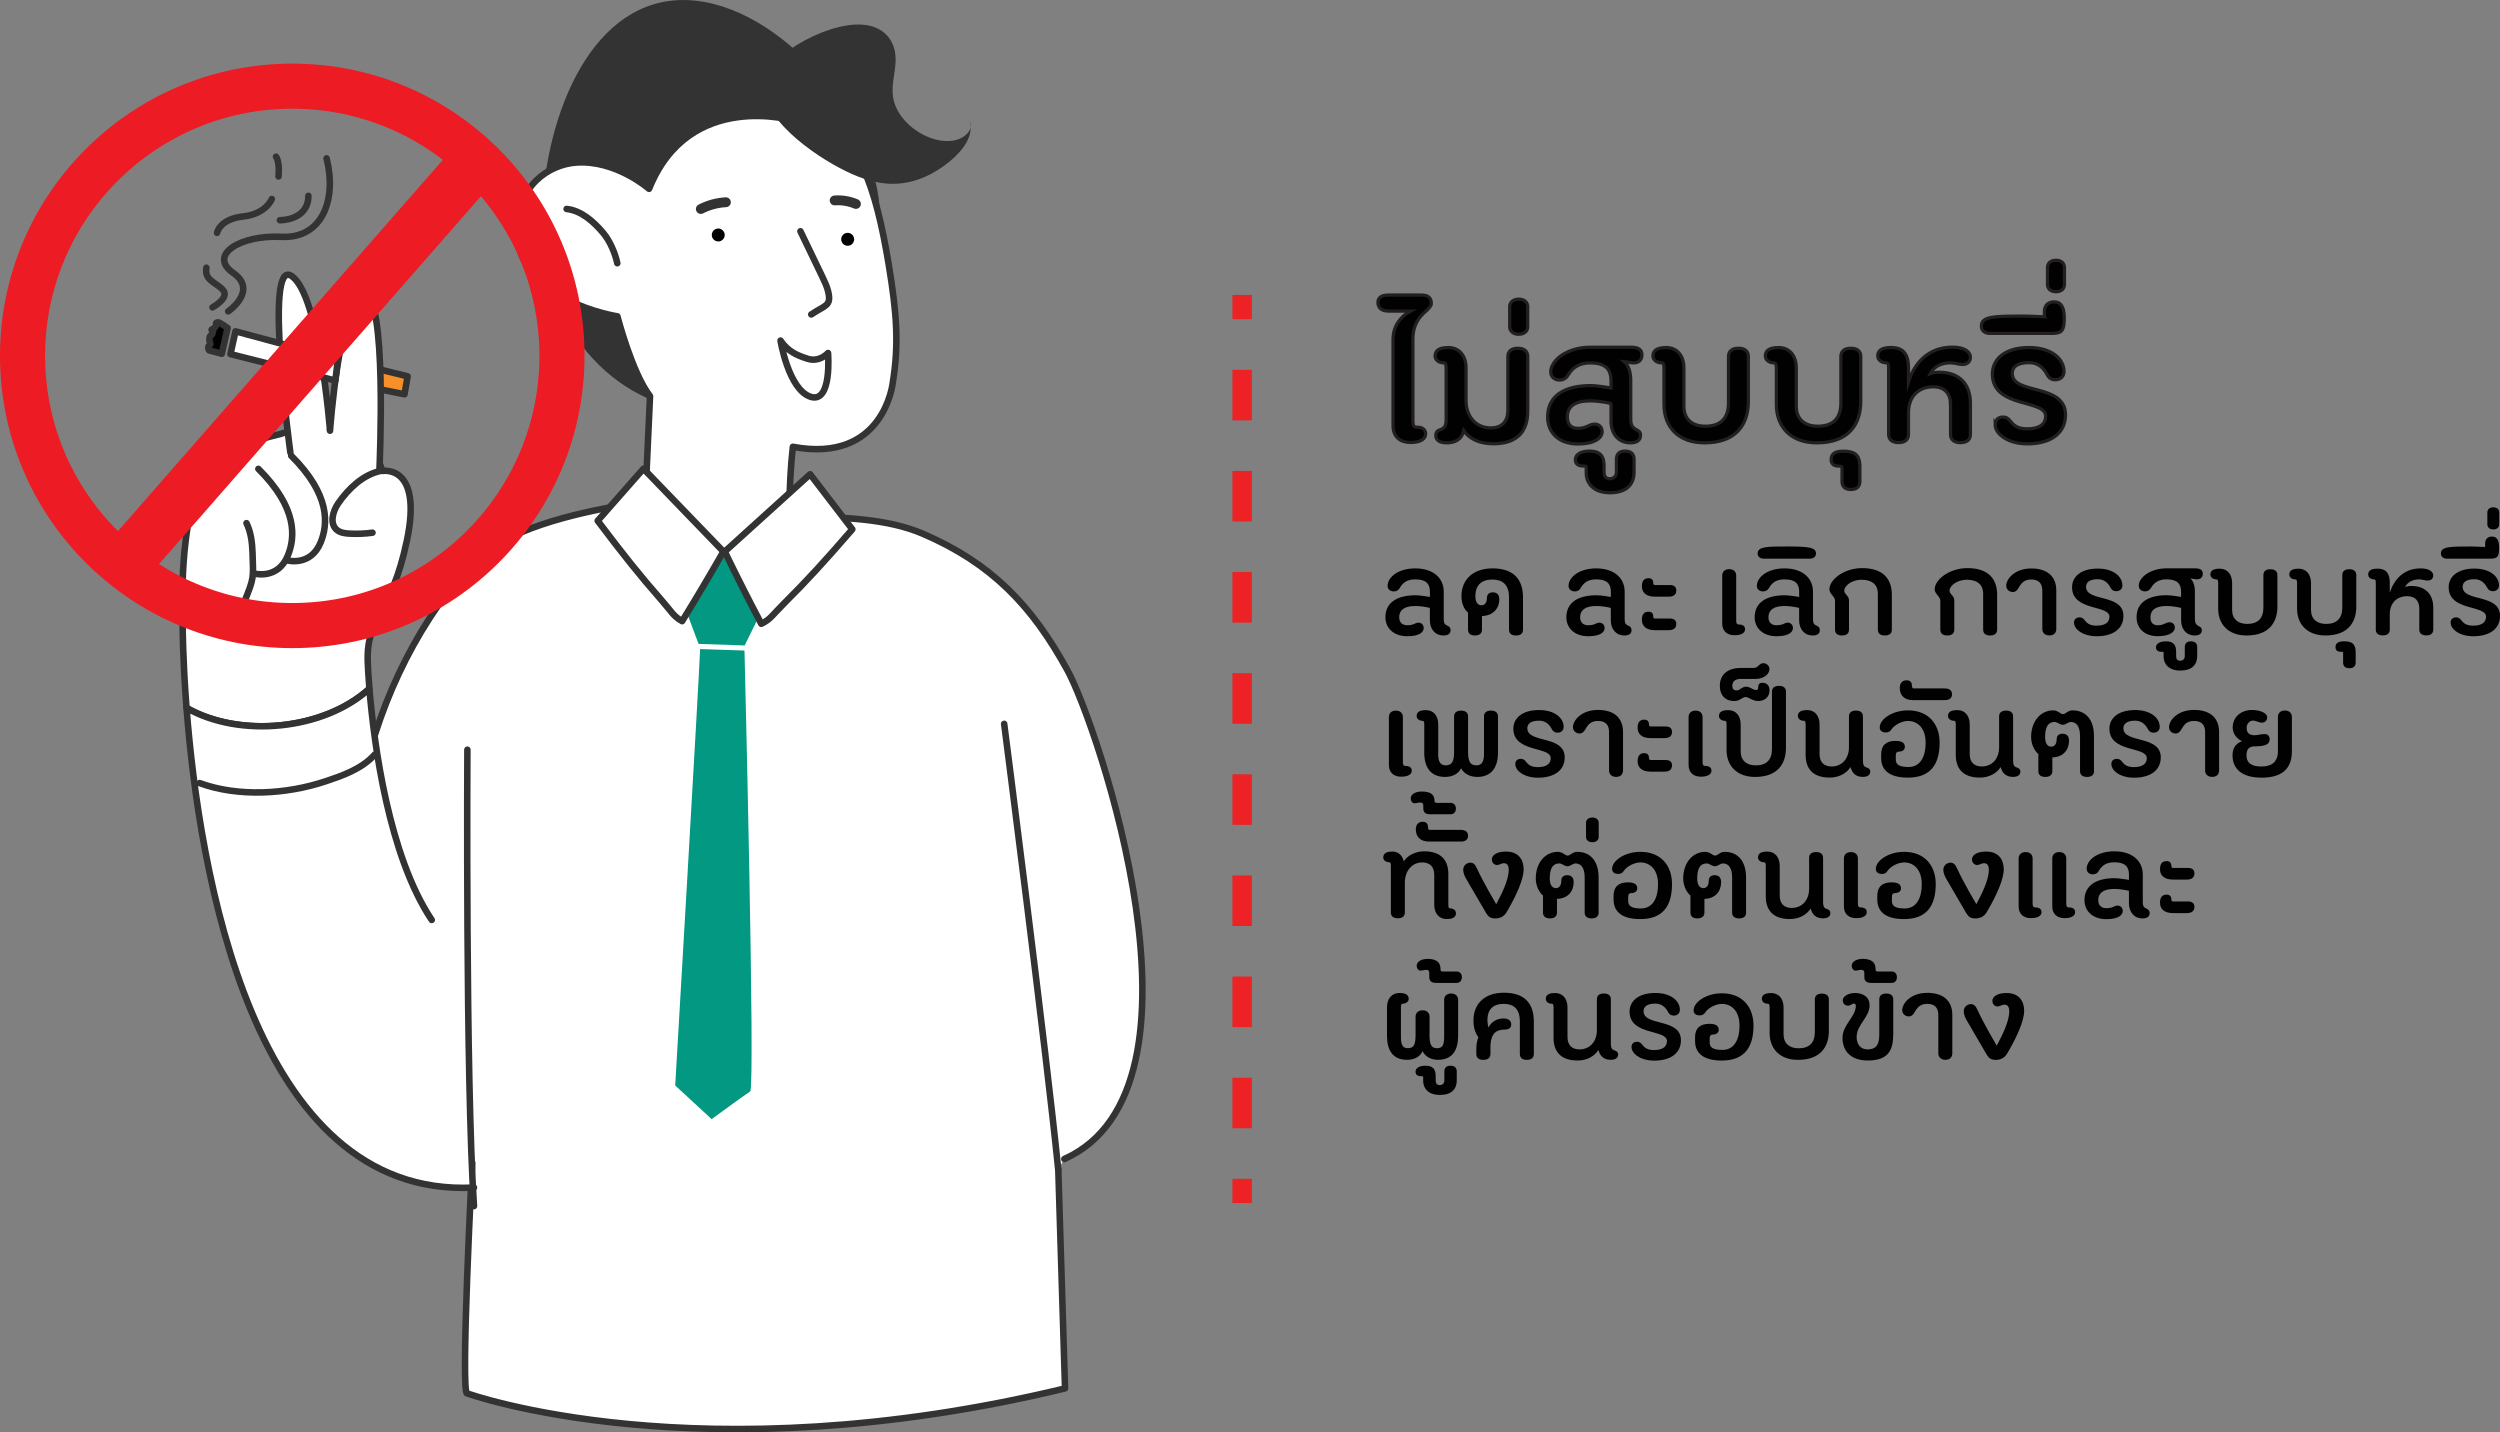 <?xml version="1.0" encoding="UTF-8"?>
<svg id="Layer_1" data-name="Layer 1" xmlns="http://www.w3.org/2000/svg" viewBox="0 0 618.55 354.39">
  <rect x="0" y="0" width="618.55" height="354.39" fill="#808080" stroke="none"/>
  <defs>
    <style>
      .cls-1 {
        stroke-width: 2.44px;
      }

      .cls-1, .cls-2, .cls-3, .cls-4, .cls-5 {
        stroke: #333;
        stroke-linecap: round;
        stroke-linejoin: round;
      }

      .cls-1, .cls-4 {
        fill: #fff;
      }

      .cls-6 {
        stroke-width: 13.02px;
      }

      .cls-6, .cls-7 {
        stroke: #ed1c24;
      }

      .cls-6, .cls-7, .cls-8, .cls-9, .cls-10 {
        stroke-miterlimit: 10;
      }

      .cls-6, .cls-7, .cls-8, .cls-10, .cls-5 {
        fill: none;
      }

      .cls-11 {
        fill: #333;
      }

      .cls-12 {
        fill: #029882;
      }

      .cls-7 {
        stroke-width: 11.16px;
      }

      .cls-8, .cls-10 {
        stroke: #ed2224;
        stroke-width: 4.8px;
      }

      .cls-9 {
        stroke: #231f20;
        stroke-width: .8px;
      }

      .cls-9, .cls-3, .cls-13 {
        fill: #010101;
      }

      .cls-10 {
        stroke-dasharray: 12.51 12.51;
      }

      .cls-2 {
        fill: #f78f2a;
      }

      .cls-2, .cls-3, .cls-4, .cls-5 {
        stroke-width: 1.62px;
      }
    </style>
  </defs>
  <g>
    <g>
      <polygon class="cls-2" points="90.68 90.6 100.85 93.11 100.08 97.56 89.17 95.34 90.68 90.6"/>
      <g>
        <path class="cls-11" d="M217.81,56.24c-.87,25.94-20.33,46.34-43.46,45.56-23.13-.78-41.17-22.44-40.3-48.38C134.92,27.48,146.87-.76,170,.02c23.13.78,48.68,30.28,47.81,56.22Z"/>
        <path class="cls-4" d="M196.17,110.55c-1.17,10.16-.74,19.83-1.26,30.04l-4.07,3.81s-16.1,16.72-16.84,16.7c-.74-.02-15-23.19-15-23.19l1.83-39.89c-4.49-5.82-8.07-19.75-8.07-19.75,0,0-24.66-3.8-24.83-21.06-.11-11.35,7.95-16.5,14.6-16.99,9.85-.72,18.06,6.5,18.06,6.5,9.96-24.82,36.08-16.79,36.08-16.79l1.5.22c6.7.74,12.55,5.33,15.37,11.44s4.71,13.97,6.35,23.89c2.01,12.17,2.54,19.71.99,29.27,0,0-2.15,20.01-24.7,15.8Z"/>
        <path class="cls-5" d="M198.04,57.22c1.79,3.72,3.59,7.44,5.38,11.17.59,1.23,1.19,2.47,1.49,3.76.85,3.65-.73,3.3-4.19,5.65"/>
        <circle class="cls-13" cx="209.73" cy="59.21" r="1.6"/>
        <circle class="cls-13" cx="177.71" cy="58.14" r="1.6"/>
        <path class="cls-1" d="M179.6,50.04c-2.16.11-4.29.69-6.2,1.67"/>
        <path class="cls-1" d="M211.77,50.46c-1.65-.7-3.45-1-5.26-.87"/>
        <path class="cls-5" d="M152.73,65.13c-.43-2.12-1.69-5.39-3.52-7.54-2.29-2.71-5.39-5.51-9.02-5.89"/>
        <path class="cls-5" d="M193.12,84.27c1.83,2.73,4.17,3.7,6.81,4.53,1.97.62,3.86-.31,4.94-1.46,0,0,1.06,12.63-4.36,10.82-5.42-1.81-7.39-13.88-7.39-13.88Z"/>
        <path class="cls-11" d="M216.96,6.97c3.51,1.62,4.71,4.96,4.64,7.95-.06,2.99-1.07,5.95-.66,8.94.47,3.45,2.92,6.77,6.63,9,2.31,1.38,5.32,2.37,8.2,1.94,2.88-.43,5.22-2.73,4.14-4.75,1.06,3.58-1.62,7.14-4.89,9.85-3.57,2.96-8.36,5.5-13.84,5.58-4.88.07-9.46-1.81-13.45-3.92-8.73-4.62-21.99-14.75-18.06-23.43,2.6-5.75,19.02-14.99,27.29-11.16Z"/>
        <path class="cls-4" d="M263.34,286.76c39-17.48,8.06-107.66.78-120.9-8.83-16.14-18.91-26.55-35.82-33.81-9-3.86-20.05-3.99-30.15-4.31l-20.24,17.64-18.8-21.11c-11.14,1.42-29.13,5.12-38.15,11.82-3.97,2.94-7.32,6.65-10.3,10.6-12.15,16.1-20.72,37.51-22.49,57.6-1.77,20.1-1.21,36.14,6.03,58.98,0,0,7.29,20.3,22.64,24.44,0,0-2.99,58.14-1.23,57.05,0,0,57.23,20.64,147.9-1.24l-1.67-54.22"/>
        <path class="cls-4" d="M248.45,179.1s10.4,80.66,13.37,110.21"/>
        <g>
          <polygon class="cls-12" points="168.18 146.9 172.84 159.31 184.24 159.7 190.59 146.81 179.32 136.48 168.18 146.9"/>
          <g>
            <path class="cls-4" d="M178.99,136.47c-3.43,5.98-6.6,11.35-10.22,17.22-2.28-1.32-2.46-2.2-5.33-5.47-5.06-5.76-9.32-11.09-15.56-19.37l11.33-12.88,19.79,20.51Z"/>
            <path class="cls-4" d="M179.32,136.48c3.02,6.2,5.82,11.77,9.04,17.86,2.37-1.16,2.6-2.03,5.69-5.1,5.44-5.41,10.05-10.43,16.83-18.28-3.48-4.54-6.96-9.08-10.44-13.62l-21.12,19.13Z"/>
          </g>
          <path class="cls-12" d="M173.22,160.59l10.98.37s2.7,108.28,1.41,109.08c-1.29.8-9.53,6.86-9.53,6.86l-9.02-8.33s5.94-101.23,6.16-107.98Z"/>
        </g>
        <g>
          <path class="cls-4" d="M91.4,170.4c-.23-2.8-.36-5.04-.41-6.47-.44-11.59,5.76-11.38,9.7-30.26,3.94-18.88-6.04-17.15-6.04-17.15-1.51-4.18-3.48-7.14-7.58-9.14-7.67-3.74-17.6-.02-17.6-.02-3.76.88-7.46,2.01-11.07,3.39-2.03.78-4.1,1.68-5.57,3.29-1.54,1.69-3.02,2.92-3.74,5.09-2.91,8.77-4.4,20.11-3.89,35.6,0,0-.01,8.12.95,20.43,13.13,7.53,33.98,5.53,45.25-4.75Z"/>
          <path class="cls-4" d="M106.82,227.61c-10.61-15.84-14.29-43.44-15.42-57.21-11.27,10.28-32.12,12.28-45.25,4.75,3.06,39.33,16.05,121.46,71.12,118.68"/>
          <path class="cls-5" d="M60.99,129.44c1.1,2.25,1.4,4.81,1.49,7.31.22,6.42.39,6.16-2.01,12.12"/>
          <path class="cls-5" d="M62.83,141.88s5.89,1.71,8.39-4.43c1.8-4.41,2.51-11.69-7.29-21.44"/>
          <path class="cls-5" d="M70.95,138.62s5.89,1.71,8.39-4.43c1.8-4.41,2.51-11.69-7.29-21.44"/>
          <path class="cls-5" d="M49.39,193.75c9.53,3.5,21.47,2.79,31.1-.42,3.92-1.31,8.99-3,12.21-6.62"/>
          <path class="cls-4" d="M94.23,116.5c-4.38.91-8,4.36-10.55,8.04-1.38,2-2.19,5.07-.3,6.6.84.68,1.99.83,3.07.89,1.91.1,3.82.03,5.71-.23"/>
          <path class="cls-4" d="M71.84,111.95s-6.64-48.29.29-43.67c6.93,4.61,9.52,38.23,9.52,38.23"/>
          <path class="cls-4" d="M93.89,115.92s2.02-44.13-3.97-42.92c-5.99,1.22-8.26,33.51-8.26,33.51"/>
        </g>
        <path class="cls-4" d="M115.64,185.5s-.47,81.07,1.63,112.91"/>
      </g>
      <path class="cls-4" d="M58.26,81.97l25.35,6.85s-.4,3.44-.64,5.33l-25.95-6.54,1.25-5.63Z"/>
      <path class="cls-3" d="M56.32,81.14l-1.45,6.39-3.13-.84s-.51-.79.04-1.23.09-.49.04-1.25.12-1.21.43-1.28.58-1.15.42-1.15-.61-.17-.06-.38,1.11-.96.89-1.2.09-.54.55-.44,2.27,1.39,2.27,1.39Z"/>
      <path class="cls-5" d="M56.46,77.04s7.49-5.14,1.22-9.53,1.72-9.43,11.9-8.91,13.81-9.25,11.22-19.42"/>
      <path class="cls-5" d="M52.57,76.05s4.27-2.33,2.64-4.25c-1.63-1.92-4.71-2.36-4.15-5.56"/>
      <path class="cls-5" d="M53.7,57.61s.64-3.43,6.4-4.04c5.76-.61,7.15-4.33,7.15-4.33"/>
      <path class="cls-5" d="M68.92,43.65s.35-3.52-.63-4.89"/>
      <path class="cls-5" d="M69.25,54.49s7.04.11,7.05-6.04"/>
    </g>
    <g>
      <line class="cls-8" x1="307.33" y1="297.66" x2="307.33" y2="291.66"/>
      <line class="cls-10" x1="307.33" y1="279.15" x2="307.33" y2="85.23"/>
      <line class="cls-8" x1="307.33" y1="78.98" x2="307.33" y2="72.98"/>
    </g>
    <g>
      <circle class="cls-7" cx="72.31" cy="88.05" r="66.73"/>
      <line class="cls-6" x1="118.17" y1="39.61" x2="27.24" y2="143.52"/>
    </g>
  </g>
  <g>
    <path class="cls-13" d="M350.97,154.06c.8,0,1.28.64,1.28,1.31,0,.99-.96,2.05-4.06,2.05-3.33,0-5.41-1.98-5.41-4.7,0-3.74,3.04-5.44,7.46-5.44,1.15,0,3.55.42,3.55.42v-1.28c0-2.02-.99-3.07-3.62-3.07-1.86,0-3.04.67-3.9,2.21-.29.48-.77.77-1.41.77-.93,0-1.54-.58-1.54-1.38,0-2.02,2.46-4.32,6.85-4.32s7.04,2.34,7.04,5.79v6.78c0,1.18.42,1.38.83,1.57.42.19.86.42.86,1.15,0,.96-.74,1.31-1.76,1.31-2.11,0-3.36-1.63-3.36-3.74v-3.07c.13,0-1.79-.48-3.62-.48-2.78,0-3.97,1.06-3.97,2.78,0,1.25.74,1.98,1.98,1.98,1.76,0,1.92-.64,2.78-.64Z"/>
    <path class="cls-13" d="M366.68,155.79c0,.93-.64,1.44-1.73,1.44-1.15,0-1.73-.51-1.73-1.44v-4.22c-.86-.7-1.63-2.14-1.63-4.06,0-4,2.75-6.88,7.71-6.88s7.52,2.5,7.52,7.14v8.03c0,.93-.61,1.44-1.73,1.44s-1.73-.51-1.73-1.44v-8.03c0-3.2-1.7-4.38-4.1-4.38-2.66,0-4.22,1.34-4.22,4.13,0,1.79.8,2.24,1.54,2.24s1.31-.61,1.31-1.76c0-1.02.61-1.44,1.47-1.44.93,0,1.6.48,1.6,1.73,0,2.27-1.6,4.06-4.29,4.13v3.39Z"/>
    <path class="cls-13" d="M395.74,154.06c.8,0,1.28.64,1.28,1.31,0,.99-.96,2.05-4.06,2.05-3.33,0-5.41-1.98-5.41-4.7,0-3.74,3.04-5.44,7.46-5.44,1.15,0,3.55.42,3.55.42v-1.28c0-2.02-.99-3.07-3.62-3.07-1.86,0-3.04.67-3.9,2.21-.29.48-.77.77-1.41.77-.93,0-1.54-.58-1.54-1.38,0-2.02,2.46-4.32,6.85-4.32s7.04,2.34,7.04,5.79v6.78c0,1.18.42,1.38.83,1.57.42.19.86.42.86,1.15,0,.96-.74,1.31-1.76,1.31-2.11,0-3.36-1.63-3.36-3.74v-3.07c.13,0-1.79-.48-3.62-.48-2.78,0-3.97,1.06-3.97,2.78,0,1.25.74,1.98,1.98,1.98,1.76,0,1.92-.64,2.78-.64Z"/>
    <path class="cls-13" d="M413.15,144.75c1.02,0,1.6.42,1.6,1.34,0,1.06-.7,1.54-1.92,1.54h-3.36c-2.27,0-3.23-1.09-3.23-2.59s.7-1.98,1.66-1.98c.7,0,1.15.38,1.15,1.18,0,.29.06.51.45.51h3.65ZM413.15,153.04c1.02,0,1.6.42,1.6,1.34,0,1.06-.7,1.54-1.92,1.54h-3.36c-2.27,0-3.23-1.09-3.23-2.59s.7-1.98,1.66-1.98c.7,0,1.15.38,1.15,1.18,0,.29.06.51.45.51h3.65Z"/>
    <path class="cls-13" d="M426.11,142.42c0-.93.61-1.6,1.73-1.6s1.73.67,1.73,1.6v11.17c0,.7.22.93.7.93,1.12,0,1.5.54,1.5,1.18,0,.74-.7,1.47-2.62,1.47-1.79,0-3.04-.99-3.04-2.91v-11.84Z"/>
    <path class="cls-13" d="M442.33,154.06c.8,0,1.28.64,1.28,1.31,0,.99-.96,2.05-4.06,2.05-3.33,0-5.41-1.98-5.41-4.7,0-3.74,3.04-5.44,7.46-5.44,1.15,0,3.55.42,3.55.42v-1.28c0-2.02-.99-3.07-3.62-3.07-1.86,0-3.04.67-3.9,2.21-.29.48-.77.77-1.41.77-.93,0-1.54-.58-1.54-1.38,0-2.02,2.46-4.32,6.85-4.32s7.04,2.34,7.04,5.79v6.78c0,1.18.42,1.38.83,1.57.42.19.86.42.86,1.15,0,.96-.74,1.31-1.76,1.31-2.11,0-3.36-1.63-3.36-3.74v-3.07c.13,0-1.79-.48-3.62-.48-2.78,0-3.97,1.06-3.97,2.78,0,1.25.74,1.98,1.98,1.98,1.76,0,1.92-.64,2.78-.64Z"/>
    <path class="cls-13" d="M436.38,138.22c-.83,0-1.5-.42-1.5-1.28,0-1.73,2.3-1.73,7.52-1.73s6.91.26,6.91,1.73c0,.86-.67,1.28-1.5,1.28h-11.42Z"/>
    <path class="cls-13" d="M454.04,148.72c0-1.18-1.41-1.73-1.41-2.91,0-2.43,3.68-5.25,8.09-5.25,5.34,0,7.36,2.82,7.36,6.59v8.64c0,.93-.61,1.44-1.73,1.44s-1.73-.51-1.73-1.44v-8.93c0-2.05-1.28-3.42-4.06-3.42-2.11,0-4.13,1.25-4.26,2.66,0,.96,1.18,1.28,1.18,2.43v7.26c0,.93-.61,1.44-1.73,1.44s-1.73-.51-1.73-1.44v-7.07Z"/>
    <path class="cls-13" d="M480.09,148.72c0-1.18-1.41-1.73-1.41-2.91,0-2.43,3.68-5.25,8.09-5.25,5.34,0,7.36,2.82,7.36,6.59v8.64c0,.93-.61,1.44-1.73,1.44s-1.73-.51-1.73-1.44v-8.93c0-2.05-1.28-3.42-4.06-3.42-2.11,0-4.13,1.25-4.26,2.66,0,.96,1.18,1.28,1.18,2.43v7.26c0,.93-.61,1.44-1.73,1.44s-1.73-.51-1.73-1.44v-7.07Z"/>
    <path class="cls-13" d="M505.31,146.13c0-1.76-.86-2.75-2.72-2.75-1.73,0-2.43.8-3.17,2.11-.32.51-.7.99-1.41.99-.93,0-1.63-.7-1.63-1.54,0-1.73,2.11-4.29,6.21-4.29,3.71,0,6.18,1.76,6.18,5.47v9.5c0,.93-.58,1.6-1.7,1.6s-1.76-.67-1.76-1.6v-9.5Z"/>
    <path class="cls-13" d="M513.15,154.06c0-.83.54-1.31,1.38-1.31.58,0,.93.26,1.34.8.7.9,1.5,1.25,2.88,1.25,2.14,0,3.17-.86,3.17-2.21,0-2.98-9.25-1.31-9.25-7.3,0-2.5,2.05-4.61,6.37-4.61,3.94,0,6.08,2.02,6.08,4.16,0,.83-.58,1.44-1.5,1.44-.67,0-1.12-.29-1.41-.86-.7-1.34-1.73-2.11-3.17-2.11-2.21,0-2.91.9-2.91,1.86,0,3.84,9.25,1.63,9.25,7.23,0,3.1-2.46,5.02-6.62,5.02-3.36,0-5.6-1.7-5.6-3.36Z"/>
    <path class="cls-13" d="M543.07,153.2c0,2.18,1.7,1.38,1.7,2.72,0,.96-.74,1.31-1.76,1.31-2.11,0-3.36-1.63-3.36-3.74v-3.07c.13,0-1.79-.48-3.62-.48-2.78,0-3.97,1.06-3.97,2.78,0,1.25.58,1.98,1.82,1.98,1.6,0,1.89-.74,2.94-.74.8,0,1.28.64,1.28,1.31,0,.99-1.12,2.14-4.22,2.14-3.33,0-5.25-1.98-5.25-4.7,0-3.74,3.04-5.44,7.46-5.44,1.15,0,3.55.42,3.55.42v-1.28c0-2.02-.99-3.07-3.62-3.07-1.82,0-3.04.74-3.87,2.18-.29.48-.8.8-1.44.8-.93,0-1.54-.61-1.54-1.41,0-2.02,2.85-4.29,6.85-4.29h7.13c1.34,0,1.86.51,1.86,1.31,0,.93-.54,1.41-1.5,1.41-.45,0-1.12-.19-1.57-.22.7.61,1.12,1.73,1.12,3.3v6.78Z"/>
    <path class="cls-13" d="M543.64,162.26c0,2.21-1.31,3.65-4.19,3.65s-4.13-1.66-4.13-3.46v-.96c0-.19-.03-.22-.51-.22-.93,0-1.38-.42-1.38-1.12,0-.77.77-1.47,2.46-1.47,1.89,0,2.53.9,2.53,2.59v1.09c0,.7.32,1.12.99,1.12s1.15-.42,1.15-1.15v-2.21c0-.93.51-1.44,1.5-1.44,1.06,0,1.57.51,1.57,1.44v2.14Z"/>
    <path class="cls-13" d="M563.48,150.03c0,4.03-2.14,7.2-7.62,7.2-4.64,0-7.04-2.88-7.04-6.62v-6.33c0-.7-.13-.93-.42-.93-.9,0-1.5-.54-1.5-1.18,0-.74.38-1.47,2.3-1.47s3.07,1.44,3.07,3.55v6.66c0,2.24,1.44,3.46,3.74,3.46,2.62,0,4-1.38,4-4.03v-8.06c0-.93.61-1.44,1.73-1.44s1.73.51,1.73,1.44v7.78Z"/>
    <path class="cls-13" d="M583,150.03c0,4.03-2.14,7.2-7.62,7.2-4.64,0-7.04-2.88-7.04-6.62v-6.33c0-.7-.13-.93-.42-.93-.9,0-1.5-.54-1.5-1.18,0-.74.38-1.47,2.3-1.47s3.07,1.44,3.07,3.55v6.66c0,2.24,1.44,3.46,3.74,3.46,2.62,0,4-1.38,4-4.03v-8.06c0-.93.61-1.44,1.73-1.44s1.73.51,1.73,1.44v7.78Z"/>
    <path class="cls-13" d="M579.74,161.52c0-.19-.13-.26-.61-.26-.9,0-1.28-.45-1.28-1.15,0-.96.64-1.44,2.14-1.44,1.79,0,2.85.51,2.85,2.69v2.53c0,.93-.51,1.44-1.57,1.44s-1.54-.51-1.54-1.44v-2.37Z"/>
    <path class="cls-13" d="M598.58,150.58c0-1.92-1.02-3.07-3.01-3.07-2.59,0-4.29,1.73-4.29,4.48v3.78c0,.93-.61,1.44-1.73,1.44s-1.73-.51-1.73-1.44v-11.49c0-.7-.1-.93-.38-.93-.9,0-1.5-.54-1.5-1.18,0-.74.38-1.47,2.3-1.47,1.5,0,3.04.51,3.04,3.52v2.43c.99-3.14,3.36-6.02,7.62-6.02,2.3,0,3.14.93,3.14,1.76,0,.74-.51,1.25-1.41,1.25-.67,0-1.25-.29-2.11-.29-1.79,0-2.94.86-3.46,1.89.32-.13.86-.26,1.54-.26,3.49,0,5.44,2.02,5.44,5.38v5.41c0,.93-.61,1.44-1.73,1.44s-1.73-.51-1.73-1.44v-5.18Z"/>
    <path class="cls-13" d="M606.33,154.06c0-.83.54-1.31,1.38-1.31.58,0,.93.26,1.34.8.7.9,1.5,1.25,2.88,1.25,2.14,0,3.17-.86,3.17-2.21,0-2.98-9.25-1.31-9.25-7.3,0-2.5,2.05-4.61,6.37-4.61,3.94,0,6.08,2.02,6.08,4.16,0,.83-.58,1.44-1.5,1.44-.67,0-1.12-.29-1.41-.86-.7-1.34-1.73-2.11-3.17-2.11-2.21,0-2.91.9-2.91,1.86,0,3.84,9.25,1.63,9.25,7.23,0,3.1-2.46,5.02-6.62,5.02-3.36,0-5.6-1.7-5.6-3.36Z"/>
    <path class="cls-13" d="M614.87,135.34v-.86c0-1.02.58-1.73,1.7-1.73,1.22,0,1.76.96,1.76,2.75,0,2.3-.42,2.72-2.18,2.72h-10.72c-.83,0-1.5-.42-1.5-1.28,0-1.73,2.3-1.73,7.52-1.73,1.25,0,2.94.13,3.42.13Z"/>
    <path class="cls-13" d="M615.42,129.71v-2.91c0-.67.45-1.28,1.47-1.28s1.47.61,1.47,1.28v2.91c0,.67-.45,1.28-1.47,1.28s-1.47-.61-1.47-1.28Z"/>
    <path class="cls-13" d="M343.64,177.42c0-.93.61-1.6,1.73-1.6s1.73.67,1.73,1.6v11.17c0,.7.22.93.7.93,1.12,0,1.5.54,1.5,1.18,0,.74-.7,1.47-2.62,1.47-1.79,0-3.04-.99-3.04-2.91v-11.84Z"/>
    <path class="cls-13" d="M355.83,186.54c0,1.76.45,2.82,1.86,2.82,1.54,0,2.08-.93,2.08-3.39v-8.7c0-.93.61-1.44,1.73-1.44s1.73.51,1.73,1.44v8.7c0,2.46.54,3.39,2.08,3.39,1.41,0,1.86-1.06,1.86-2.82v-9.28c0-.93.61-1.44,1.73-1.44s1.73.51,1.73,1.44v8.99c0,3.55-1.57,5.98-5.15,5.98-1.73,0-3.3-.8-3.97-2.14-.67,1.41-2.21,2.14-3.97,2.14-3.58,0-5.15-2.43-5.15-5.98v-6.97c0-.7-.1-.93-.38-.93-.9,0-1.5-.54-1.5-1.18,0-.74.38-1.47,2.3-1.47s3.04,1.44,3.04,3.55v7.29Z"/>
    <path class="cls-13" d="M374.91,189.06c0-.83.54-1.31,1.38-1.31.58,0,.93.26,1.34.8.7.9,1.5,1.25,2.88,1.25,2.14,0,3.17-.86,3.17-2.21,0-2.98-9.25-1.31-9.25-7.3,0-2.5,2.05-4.61,6.37-4.61,3.94,0,6.08,2.02,6.08,4.16,0,.83-.58,1.44-1.5,1.44-.67,0-1.12-.29-1.41-.86-.7-1.34-1.73-2.11-3.17-2.11-2.21,0-2.91.9-2.91,1.86,0,3.84,9.25,1.63,9.25,7.23,0,3.1-2.46,5.02-6.62,5.02-3.36,0-5.6-1.7-5.6-3.36Z"/>
    <path class="cls-13" d="M398.11,181.13c0-1.76-.86-2.75-2.72-2.75-1.73,0-2.43.8-3.17,2.11-.32.51-.7.99-1.41.99-.93,0-1.63-.7-1.63-1.54,0-1.73,2.11-4.29,6.21-4.29,3.71,0,6.18,1.76,6.18,5.47v9.5c0,.93-.58,1.6-1.7,1.6s-1.76-.67-1.76-1.6v-9.5Z"/>
    <path class="cls-13" d="M412.09,179.75c1.02,0,1.6.42,1.6,1.34,0,1.06-.7,1.54-1.92,1.54h-3.36c-2.27,0-3.23-1.09-3.23-2.59s.7-1.98,1.66-1.98c.7,0,1.15.38,1.15,1.18,0,.29.06.51.45.51h3.65ZM412.09,188.04c1.02,0,1.6.42,1.6,1.34,0,1.06-.7,1.54-1.92,1.54h-3.36c-2.27,0-3.23-1.09-3.23-2.59s.7-1.98,1.66-1.98c.7,0,1.15.38,1.15,1.18,0,.29.06.51.45.51h3.65Z"/>
    <path class="cls-13" d="M417.79,177.42c0-.93.61-1.6,1.73-1.6s1.73.67,1.73,1.6v11.17c0,.7.22.93.7.93,1.12,0,1.5.54,1.5,1.18,0,.74-.7,1.47-2.62,1.47-1.79,0-3.04-.99-3.04-2.91v-11.84Z"/>
    <path class="cls-13" d="M441.88,185.03c0,4.03-2.14,7.2-7.62,7.2-4.64,0-7.07-2.88-7.07-6.62v-6.33c0-.7-.1-.93-.38-.93-.9,0-1.5-.54-1.5-1.18,0-.74.38-1.47,2.3-1.47s3.07,1.44,3.07,3.55v6.66c0,2.24,1.44,3.46,3.74,3.46,2.62,0,4-1.38,4-4.03v-14.21c0-.93.61-1.44,1.73-1.44s1.73.51,1.73,1.44v13.92Z"/>
    <path class="cls-13" d="M436.09,168.94c.99,0,1.73.61,1.73,1.89,0,1.57-1.15,2.62-2.85,2.62-1.25,0-2.43-.99-3.01-.99-.9,0-1.5.99-2.82.99-2.43,0-3.62-1.57-3.62-3.74,0-3.01,2.18-4.45,5.18-4.45h3.26c.99,0,1.34-1.18,2.3-1.18.86,0,1.54.7,1.54,1.44,0,1.25-1.34,2.46-3.46,2.46h-3.65c-1.34,0-2.08.58-2.08,1.73,0,.67.38,1.12,1.06,1.12.83,0,1.28-.93,2.37-.93.99,0,1.66.83,2.46.83.38,0,.51-.26.51-.58,0-.9.35-1.22,1.06-1.22Z"/>
    <path class="cls-13" d="M457.85,189.8c-.93,1.44-2.72,2.59-5.15,2.59-4.29,0-5.95-2.34-5.95-5.6v-7.52c0-.7-.13-.93-.42-.93-.9,0-1.5-.54-1.5-1.18,0-.74.38-1.47,2.3-1.47s3.07,1.44,3.07,3.55v7.33c0,1.92.99,3.07,2.98,3.07,2.59,0,4.29-1.98,4.29-4.74v-7.65c0-.93.61-1.44,1.73-1.44s1.73.51,1.73,1.44v10.94c0,1.34.45,1.54.9,1.7s.9.35.9,1.02c0,.96-.83,1.31-1.86,1.31-1.54,0-2.62-.83-3.01-2.43Z"/>
    <path class="cls-13" d="M469.05,187.82c0,1.25.64,1.95,3.17,1.95s4.22-1.98,4.22-6.05c0-3.46-1.89-5.34-4.38-5.34-1.38,0-3.26.9-4.06,2.05-.29.51-.74.8-1.38.8-.93,0-1.54-.42-1.54-1.25,0-2.05,3.14-4.22,6.98-4.22,5.21,0,7.84,3.52,7.84,7.97,0,5.34-2.21,8.67-7.84,8.67-5.18,0-6.62-2.34-6.62-4.86v-.9c0-2.24,1.25-3.33,3.52-3.33,1.82,0,2.34.61,2.34,1.54,0,.64-.61,1.12-1.5,1.12-.42,0-.74.22-.74.93v.93Z"/>
    <path class="cls-13" d="M481.24,170.34c.96,0,1.73.42,1.73,1.44s-.77,1.44-1.73,1.44h-7.97c-2.14,0-3.23-1.22-3.23-3.01,0-1.18.64-1.89,1.7-1.89.77,0,1.31.38,1.31,1.34,0,.38.13.67.42.67h7.78Z"/>
    <path class="cls-13" d="M495,189.8c-.93,1.44-2.72,2.59-5.15,2.59-4.29,0-5.95-2.34-5.95-5.6v-7.52c0-.7-.13-.93-.42-.93-.9,0-1.5-.54-1.5-1.18,0-.74.38-1.47,2.3-1.47s3.07,1.44,3.07,3.55v7.33c0,1.92.99,3.07,2.98,3.07,2.59,0,4.29-1.98,4.29-4.74v-7.65c0-.93.61-1.44,1.73-1.44s1.73.51,1.73,1.44v10.94c0,1.34.45,1.54.9,1.7s.9.35.9,1.02c0,.96-.83,1.31-1.86,1.31-1.54,0-2.62-.83-3.01-2.43Z"/>
    <path class="cls-13" d="M518.1,190.79c0,.93-.61,1.44-1.73,1.44s-1.73-.51-1.73-1.44v-8.67c0-2.18-.74-3.49-2.27-3.49-.7,0-1.22.7-1.98.7s-1.31-.7-2.05-.7c-1.54,0-2.34,1.18-2.34,3.71,0,1.89.8,2.4,1.54,2.4s1.31-.61,1.31-1.76c0-1.02.61-1.44,1.47-1.44.93,0,1.6.48,1.6,1.73,0,2.27-1.44,4.06-4.13,4.13v3.39c0,.93-.64,1.44-1.73,1.44-1.15,0-1.73-.51-1.73-1.44v-4.22c-.86-.7-1.79-2.3-1.79-4.22,0-3.78,2.24-6.59,5.5-6.59,1.12,0,1.76.93,2.37.93.7,0,1.22-.93,2.34-.93,3.29,0,5.34,2.24,5.34,6.37v8.67Z"/>
    <path class="cls-13" d="M522.39,189.06c0-.83.54-1.31,1.38-1.31.58,0,.93.26,1.34.8.7.9,1.5,1.25,2.88,1.25,2.14,0,3.17-.86,3.17-2.21,0-2.98-9.25-1.31-9.25-7.3,0-2.5,2.05-4.61,6.37-4.61,3.94,0,6.08,2.02,6.08,4.16,0,.83-.58,1.44-1.5,1.44-.67,0-1.12-.29-1.41-.86-.7-1.34-1.73-2.11-3.17-2.11-2.21,0-2.91.9-2.91,1.86,0,3.84,9.25,1.63,9.25,7.23,0,3.1-2.46,5.02-6.62,5.02-3.36,0-5.6-1.7-5.6-3.36Z"/>
    <path class="cls-13" d="M545.59,181.13c0-1.76-.86-2.75-2.72-2.75-1.73,0-2.43.8-3.17,2.11-.32.51-.7.99-1.41.99-.93,0-1.63-.7-1.63-1.54,0-1.73,2.11-4.29,6.21-4.29,3.71,0,6.18,1.76,6.18,5.47v9.5c0,.93-.58,1.6-1.7,1.6s-1.76-.67-1.76-1.6v-9.5Z"/>
    <path class="cls-13" d="M554.71,183.37c-1.15-.48-2.3-1.79-2.3-3.33,0-2.72,2.14-4.38,4.8-4.38,2.08,0,3.74.83,3.74,1.76,0,.74-.42,1.38-1.34,1.38-.74,0-1.38-.51-2.21-.51-.74,0-1.54.74-1.54,1.76,0,1.25.64,1.86,1.95,1.86.99,0,1.44-.29,2.53-.29.8,0,1.22.58,1.22,1.25,0,1.02-.54,1.79-3.65,1.79-1.22,0-2.08.48-2.08,2.21s.99,2.78,3.71,2.78c2.11,0,4.06-.8,4.06-3.74v-8.51c0-.93.61-1.6,1.7-1.6,1.15,0,1.76.67,1.76,1.6v8.51c0,4.67-2.91,6.5-7.49,6.5-5.02,0-7.2-2.3-7.2-5.54,0-1.95.93-2.94,2.34-3.49Z"/>
    <path class="cls-13" d="M347.35,213.09c.8-1.31,2.72-2.46,5.02-2.46,4.29,0,5.98,2.34,5.98,5.6v7.58c0,.7.1.93.38.93.9,0,1.5.54,1.5,1.18,0,.74-.38,1.47-2.3,1.47s-3.07-1.44-3.07-3.55v-7.39c0-1.92-.99-3.07-2.98-3.07-2.59,0-4.29,2.21-4.29,4.96v7.42c0,.93-.61,1.44-1.73,1.44s-1.73-.51-1.73-1.44v-11.49c0-.7-.1-.93-.38-.93-.9,0-1.5-.54-1.5-1.18,0-.74.38-1.47,2.3-1.47,1.47,0,2.43,1.02,2.78,2.4Z"/>
    <path class="cls-13" d="M361.5,205.34c.96,0,1.73.42,1.73,1.44s-.77,1.44-1.73,1.44h-7.97c-2.14,0-3.23-1.22-3.23-3.01,0-1.18.64-1.89,1.7-1.89.77,0,1.31.38,1.31,1.34,0,.38.13.67.42.67h7.78Z"/>
    <path class="cls-13" d="M352.15,199.33c0-.48-.16-.77-.8-.77-.42,0-.96.19-1.38.19-.51,0-.93-.54-.93-1.25,0-.83.99-1.66,2.69-1.66,1.95,0,3.2.54,3.2,2.3,0,.35.19.51.58.51h3.46c.67,0,1.25.51,1.25,1.41s-.58,1.41-1.25,1.41h-5.09c-1.15,0-1.73-.42-1.73-1.5v-.64Z"/>
    <path class="cls-13" d="M370.39,214.02c-.67,0-1.28-.58-1.28-1.38,0-1.06,1.25-1.95,3.49-1.95,3.17,0,4.38,2.08,4.38,4.42,0,2.56-1.98,6.66-3.62,9.54-.19.32-.48.77-.64,1.09-.64,1.12-1.79,1.5-2.69,1.5-1.25,0-1.76-.35-2.4-1.44l-4.74-8.13c-.42-.7-.86-1.57-.86-2.5,0-.99.86-1.73,1.76-1.73.74,0,1.18.42,1.63,1.41,1.54,3.42,4.77,8.86,4.77,8.86,1.34-2.53,3.1-5.92,3.1-8.51,0-1.12-.45-1.63-1.22-1.63-.58,0-1.06.45-1.7.45Z"/>
    <path class="cls-13" d="M395.54,225.79c0,.93-.61,1.44-1.73,1.44s-1.73-.51-1.73-1.44v-8.67c0-2.18-.74-3.49-2.27-3.49-.7,0-1.22.7-1.98.7s-1.31-.7-2.05-.7c-1.54,0-2.34,1.18-2.34,3.71,0,1.89.8,2.4,1.54,2.4s1.31-.61,1.31-1.76c0-1.02.61-1.44,1.47-1.44.93,0,1.6.48,1.6,1.73,0,2.27-1.44,4.06-4.13,4.13v3.39c0,.93-.64,1.44-1.73,1.44-1.15,0-1.73-.51-1.73-1.44v-4.22c-.86-.7-1.79-2.3-1.79-4.22,0-3.78,2.24-6.59,5.5-6.59,1.12,0,1.76.93,2.37.93.7,0,1.22-.93,2.34-.93,3.29,0,5.34,2.24,5.34,6.37v8.67Z"/>
    <path class="cls-13" d="M392.41,207.1v-3.55c0-.67.54-1.28,1.57-1.28s1.57.61,1.57,1.28v3.55c0,.67-.54,1.28-1.57,1.28s-1.57-.61-1.57-1.28Z"/>
    <path class="cls-13" d="M402.84,222.82c0,1.25.64,1.95,3.17,1.95s4.22-1.98,4.22-6.05c0-3.46-1.89-5.34-4.38-5.34-1.38,0-3.26.9-4.06,2.05-.29.51-.74.8-1.38.8-.93,0-1.54-.42-1.54-1.25,0-2.05,3.14-4.22,6.98-4.22,5.21,0,7.84,3.52,7.84,7.97,0,5.34-2.21,8.67-7.84,8.67-5.18,0-6.62-2.34-6.62-4.86v-.9c0-2.24,1.25-3.33,3.52-3.33,1.82,0,2.34.61,2.34,1.54,0,.64-.61,1.12-1.5,1.12-.42,0-.74.22-.74.93v.93Z"/>
    <path class="cls-13" d="M432.02,225.79c0,.93-.61,1.44-1.73,1.44s-1.73-.51-1.73-1.44v-8.67c0-2.18-.74-3.49-2.27-3.49-.7,0-1.22.7-1.98.7s-1.31-.7-2.05-.7c-1.54,0-2.34,1.18-2.34,3.71,0,1.89.8,2.4,1.54,2.4s1.31-.61,1.31-1.76c0-1.02.61-1.44,1.47-1.44.93,0,1.6.48,1.6,1.73,0,2.27-1.44,4.06-4.13,4.13v3.39c0,.93-.64,1.44-1.73,1.44-1.15,0-1.73-.51-1.73-1.44v-4.22c-.86-.7-1.79-2.3-1.79-4.22,0-3.78,2.24-6.59,5.5-6.59,1.12,0,1.76.93,2.37.93.7,0,1.22-.93,2.34-.93,3.29,0,5.34,2.24,5.34,6.37v8.67Z"/>
    <path class="cls-13" d="M447.99,224.8c-.93,1.44-2.72,2.59-5.15,2.59-4.29,0-5.95-2.34-5.95-5.6v-7.52c0-.7-.13-.93-.42-.93-.9,0-1.5-.54-1.5-1.18,0-.74.38-1.47,2.3-1.47s3.07,1.44,3.07,3.55v7.33c0,1.92.99,3.07,2.98,3.07,2.59,0,4.29-1.98,4.29-4.74v-7.65c0-.93.61-1.44,1.73-1.44s1.73.51,1.73,1.44v10.94c0,1.34.45,1.54.9,1.7s.9.35.9,1.02c0,.96-.83,1.31-1.86,1.31-1.54,0-2.62-.83-3.01-2.43Z"/>
    <path class="cls-13" d="M456.22,212.42c0-.93.61-1.6,1.73-1.6s1.73.67,1.73,1.6v11.17c0,.7.22.93.7.93,1.12,0,1.5.54,1.5,1.18,0,.74-.7,1.47-2.62,1.47-1.79,0-3.04-.99-3.04-2.91v-11.84Z"/>
    <path class="cls-13" d="M468.09,222.82c0,1.25.64,1.95,3.17,1.95s4.22-1.98,4.22-6.05c0-3.46-1.89-5.34-4.38-5.34-1.38,0-3.26.9-4.06,2.05-.29.51-.74.8-1.38.8-.93,0-1.54-.42-1.54-1.25,0-2.05,3.14-4.22,6.98-4.22,5.21,0,7.84,3.52,7.84,7.97,0,5.34-2.21,8.67-7.84,8.67-5.18,0-6.62-2.34-6.62-4.86v-.9c0-2.24,1.25-3.33,3.52-3.33,1.82,0,2.34.61,2.34,1.54,0,.64-.61,1.12-1.5,1.12-.42,0-.74.22-.74.93v.93Z"/>
    <path class="cls-13" d="M489.18,214.02c-.67,0-1.28-.58-1.28-1.38,0-1.06,1.25-1.95,3.49-1.95,3.17,0,4.38,2.08,4.38,4.42,0,2.56-1.98,6.66-3.62,9.54-.19.32-.48.77-.64,1.09-.64,1.12-1.79,1.5-2.69,1.5-1.25,0-1.76-.35-2.4-1.44l-4.74-8.13c-.42-.7-.86-1.57-.86-2.5,0-.99.86-1.73,1.76-1.73.74,0,1.18.42,1.63,1.41,1.54,3.42,4.77,8.86,4.77,8.86,1.34-2.53,3.1-5.92,3.1-8.51,0-1.12-.45-1.63-1.22-1.63-.58,0-1.06.45-1.7.45Z"/>
    <path class="cls-13" d="M499.45,212.42c0-.93.61-1.6,1.73-1.6s1.73.67,1.73,1.6v11.17c0,.7.22.93.7.93,1.12,0,1.5.54,1.5,1.18,0,.74-.7,1.47-2.62,1.47-1.79,0-3.04-.99-3.04-2.91v-11.84ZM507.77,212.42c0-.93.61-1.6,1.73-1.6s1.73.67,1.73,1.6v11.17c0,.7.22.93.7.93,1.12,0,1.5.54,1.5,1.18,0,.74-.7,1.47-2.62,1.47-1.79,0-3.04-.99-3.04-2.91v-11.84Z"/>
    <path class="cls-13" d="M523.93,224.06c.8,0,1.28.64,1.28,1.31,0,.99-.96,2.05-4.06,2.05-3.33,0-5.41-1.98-5.41-4.7,0-3.74,3.04-5.44,7.46-5.44,1.15,0,3.55.42,3.55.42v-1.28c0-2.02-.99-3.07-3.62-3.07-1.86,0-3.04.67-3.9,2.21-.29.48-.77.77-1.41.77-.93,0-1.54-.58-1.54-1.38,0-2.02,2.46-4.32,6.85-4.32s7.04,2.34,7.04,5.79v6.78c0,1.18.42,1.38.83,1.57.42.19.86.42.86,1.15,0,.96-.74,1.31-1.76,1.31-2.11,0-3.36-1.63-3.36-3.74v-3.07c.13,0-1.79-.48-3.62-.48-2.78,0-3.97,1.06-3.97,2.78,0,1.25.74,1.98,1.98,1.98,1.76,0,1.92-.64,2.78-.64Z"/>
    <path class="cls-13" d="M541.34,214.75c1.02,0,1.6.42,1.6,1.34,0,1.06-.7,1.54-1.92,1.54h-3.36c-2.27,0-3.23-1.09-3.23-2.59s.7-1.98,1.66-1.98c.7,0,1.15.38,1.15,1.18,0,.29.06.51.45.51h3.65ZM541.34,223.04c1.02,0,1.6.42,1.6,1.34,0,1.06-.7,1.54-1.92,1.54h-3.36c-2.27,0-3.23-1.09-3.23-2.59s.7-1.98,1.66-1.98c.7,0,1.15.38,1.15,1.18,0,.29.06.51.45.51h3.65Z"/>
    <path class="cls-13" d="M353.69,255.96c0,2.46.38,3.39,1.92,3.39,1.41,0,1.7-1.06,1.7-2.82v-9.12c0-.93.61-1.6,1.73-1.6s1.73.67,1.73,1.6v8.83c0,3.55-1.38,5.98-4.99,5.98-1.73,0-3.17-.8-3.81-2.14-.64,1.41-2.05,2.14-3.81,2.14-3.62,0-4.99-2.43-4.99-5.98v-7.01c0-2.11,1.18-3.55,3.07-3.55s2.3.74,2.3,1.47c0,.64-.61,1.18-1.5,1.18-.29,0-.42.22-.42.93v7.26c0,1.76.29,2.82,1.7,2.82,1.54,0,1.92-.93,1.92-3.39v-4.38c0-.93.61-1.6,1.73-1.6s1.73.67,1.73,1.6v4.38Z"/>
    <path class="cls-13" d="M360.44,267.26c0,2.21-1.31,3.65-4.19,3.65s-4.13-1.66-4.13-3.46v-.96c0-.19-.03-.22-.51-.22-.93,0-1.38-.42-1.38-1.12,0-.77.77-1.47,2.46-1.47,1.89,0,2.53.9,2.53,2.59v1.09c0,.7.32,1.12.99,1.12s1.15-.42,1.15-1.15v-2.21c0-.93.51-1.44,1.5-1.44,1.06,0,1.57.51,1.57,1.44v2.14Z"/>
    <path class="cls-13" d="M353.63,240.73c0-.48-.16-.77-.8-.77-.42,0-.96.19-1.38.19-.51,0-.93-.54-.93-1.25,0-.83.99-1.66,2.69-1.66,1.95,0,3.2.7,3.2,2.46,0,.54.1.67.58.67h3.46c.67,0,1.25.51,1.25,1.41s-.58,1.41-1.25,1.41h-5.09c-1.15,0-1.73-.42-1.73-1.5v-.96Z"/>
    <path class="cls-13" d="M368.28,254.23c.61-1.28,1.92-2.24,3.74-2.24,1.38,0,1.89.74,1.89,1.47s-.45,1.28-1.6,1.28c-2.85,0-3.55,1.82-3.55,4.58v1.47c0,.93-.64,1.44-1.73,1.44-1.15,0-1.76-.51-1.76-1.44v-1.44c0-1.12.29-2.18.51-2.69-.58-.8-1.22-2.08-1.22-4.16,0-4,2.59-6.88,7.55-6.88s7.39,2.5,7.39,7.14v8.03c0,.93-.61,1.44-1.73,1.44s-1.73-.51-1.73-1.44v-8.03c0-3.2-1.57-4.38-3.97-4.38-2.66,0-4.06,1.34-4.06,4.13,0,.42.16,1.38.26,1.73Z"/>
    <path class="cls-13" d="M395.48,259.8c-.93,1.44-2.72,2.59-5.15,2.59-4.29,0-5.95-2.34-5.95-5.6v-7.52c0-.7-.13-.93-.42-.93-.9,0-1.5-.54-1.5-1.18,0-.74.38-1.47,2.3-1.47s3.07,1.44,3.07,3.55v7.33c0,1.92.99,3.07,2.98,3.07,2.59,0,4.29-1.98,4.29-4.74v-7.65c0-.93.61-1.44,1.73-1.44s1.73.51,1.73,1.44v10.94c0,1.34.45,1.54.9,1.7s.9.35.9,1.02c0,.96-.83,1.31-1.86,1.31-1.54,0-2.62-.83-3.01-2.43Z"/>
    <path class="cls-13" d="M403.67,259.06c0-.83.54-1.31,1.38-1.31.58,0,.93.26,1.34.8.7.9,1.5,1.25,2.88,1.25,2.14,0,3.17-.86,3.17-2.21,0-2.98-9.25-1.31-9.25-7.3,0-2.5,2.05-4.61,6.37-4.61,3.94,0,6.08,2.02,6.08,4.16,0,.83-.58,1.44-1.5,1.44-.67,0-1.12-.29-1.41-.86-.7-1.34-1.73-2.11-3.17-2.11-2.21,0-2.91.9-2.91,1.86,0,3.84,9.25,1.63,9.25,7.23,0,3.1-2.46,5.02-6.62,5.02-3.36,0-5.6-1.7-5.6-3.36Z"/>
    <path class="cls-13" d="M423,257.82c0,1.25.64,1.95,3.17,1.95s4.22-1.98,4.22-6.05c0-3.46-1.89-5.34-4.38-5.34-1.38,0-3.26.9-4.06,2.05-.29.51-.74.8-1.38.8-.93,0-1.54-.42-1.54-1.25,0-2.05,3.14-4.22,6.98-4.22,5.21,0,7.84,3.52,7.84,7.97,0,5.34-2.21,8.67-7.84,8.67-5.18,0-6.62-2.34-6.62-4.86v-.9c0-2.24,1.25-3.33,3.52-3.33,1.82,0,2.34.61,2.34,1.54,0,.64-.61,1.12-1.5,1.12-.42,0-.74.22-.74.93v.93Z"/>
    <path class="cls-13" d="M452.5,255.03c0,4.03-2.14,7.2-7.62,7.2-4.64,0-7.04-2.88-7.04-6.62v-6.33c0-.7-.13-.93-.42-.93-.9,0-1.5-.54-1.5-1.18,0-.74.38-1.47,2.3-1.47s3.07,1.44,3.07,3.55v6.66c0,2.24,1.44,3.46,3.74,3.46,2.62,0,4-1.38,4-4.03v-8.06c0-.93.61-1.44,1.73-1.44s1.73.51,1.73,1.44v7.78Z"/>
    <path class="cls-13" d="M468.41,256.12c0,4.38-1.86,6.27-6.3,6.27-4.16,0-6.24-2.34-6.24-5.6s3.3-5.22,3.3-7.94c0-.35-.19-.54-.45-.54-.48,0-.86.51-1.44.51-.9,0-1.34-.61-1.34-1.34,0-.93,1.31-1.79,3.01-1.79,1.86,0,3.62.86,3.62,3.04,0,3.01-3.2,4.77-3.2,7.84,0,1.76.9,3.07,2.72,3.07s2.88-.86,2.88-3.52v-8.86c0-.93.61-1.44,1.73-1.44s1.73.51,1.73,1.44v8.86Z"/>
    <path class="cls-13" d="M461.27,240.73c0-.48-.16-.77-.8-.77-.42,0-.96.19-1.38.19-.51,0-.93-.54-.93-1.25,0-.83.99-1.66,2.69-1.66,1.95,0,3.2.7,3.2,2.46,0,.54.1.67.58.67h3.46c.67,0,1.25.51,1.25,1.41s-.58,1.41-1.25,1.41h-5.09c-1.15,0-1.73-.42-1.73-1.5v-.96Z"/>
    <path class="cls-13" d="M479.58,251.13c0-1.76-.86-2.75-2.72-2.75-1.73,0-2.43.8-3.17,2.11-.32.51-.7.99-1.41.99-.93,0-1.63-.7-1.63-1.54,0-1.73,2.11-4.29,6.21-4.29,3.71,0,6.18,1.76,6.18,5.47v9.5c0,.93-.58,1.6-1.7,1.6s-1.76-.67-1.76-1.6v-9.5Z"/>
    <path class="cls-13" d="M494.23,249.02c-.67,0-1.28-.58-1.28-1.38,0-1.06,1.25-1.95,3.49-1.95,3.17,0,4.38,2.08,4.38,4.42,0,2.56-1.98,6.66-3.62,9.54-.19.32-.48.77-.64,1.09-.64,1.12-1.79,1.5-2.69,1.5-1.25,0-1.76-.35-2.4-1.44l-4.74-8.13c-.42-.7-.86-1.57-.86-2.5,0-.99.86-1.73,1.76-1.73.74,0,1.18.42,1.63,1.41,1.54,3.42,4.77,8.86,4.77,8.86,1.34-2.53,3.1-5.92,3.1-8.51,0-1.12-.45-1.63-1.22-1.63-.58,0-1.06.45-1.7.45Z"/>
  </g>
  <g>
    <path class="cls-9" d="M349.59,104.37c0,1,.32,1.32,1,1.32,1.6,0,2.14.77,2.14,1.69,0,1.05-1,2.1-3.74,2.1-2.55,0-4.33-1.41-4.33-4.15v-21.34c0-3.42,1.96-5.74,4.33-7.02h-5.43c-1.55,0-2.64-.68-2.64-2.1,0-1.14.73-1.87,2.64-1.87h8.12c1.37,0,2.46.41,2.46,2.14,0,.59-.73,1.32-1.46,1.96-1.28,1.14-3.1,2.96-3.1,6.88v20.38Z"/>
    <path class="cls-9" d="M377.99,101.82c0,4.65-2.37,7.98-8.48,7.98-3.46,0-6.02-1.23-7.34-3.24-.55,2.19-2.1,3.01-4.29,3.01-1.46,0-2.64-.5-2.64-1.87,0-.96.64-1.23,1.28-1.46.59-.23,1.28-.55,1.28-2.42v-12.72c0-1-.18-1.32-.59-1.32-1.28,0-2.14-.78-2.14-1.69,0-1.05.55-2.1,3.28-2.1s4.38,2.05,4.38,5.06v8.07c0,3.92,2.42,6.75,6.11,6.75,2.83,0,4.24-1.64,4.24-4.38v-13.27c0-1.32.87-2.05,2.46-2.05s2.46.73,2.46,2.05v13.59Z"/>
    <path class="cls-9" d="M373.53,80.89v-5.06c0-.96.78-1.82,2.23-1.82s2.23.87,2.23,1.82v5.06c0,.96-.78,1.82-2.23,1.82s-2.23-.87-2.23-1.82Z"/>
    <path class="cls-9" d="M403.48,103.82c0,3.1,2.42,1.96,2.42,3.88,0,1.37-1.05,1.87-2.51,1.87-3.01,0-4.79-2.33-4.79-5.33v-4.38c.18,0-2.55-.68-5.15-.68-3.97,0-5.65,1.5-5.65,3.97,0,1.78.82,2.83,2.6,2.83,2.28,0,2.69-1.05,4.19-1.05,1.14,0,1.82.91,1.82,1.87,0,1.41-1.6,3.05-6.02,3.05-4.74,0-7.48-2.83-7.48-6.7,0-5.33,4.33-7.75,10.62-7.75,1.64,0,5.06.59,5.06.59v-1.82c0-2.87-1.41-4.38-5.15-4.38-2.6,0-4.33,1.05-5.52,3.1-.41.68-1.14,1.14-2.05,1.14-1.32,0-2.19-.87-2.19-2.01,0-2.87,4.06-6.11,9.76-6.11h10.17c1.92,0,2.64.73,2.64,1.87,0,1.32-.78,2.01-2.14,2.01-.64,0-1.6-.27-2.23-.32,1,.87,1.6,2.46,1.6,4.7v9.67Z"/>
    <path class="cls-9" d="M404.31,116.72c0,3.15-1.87,5.2-5.97,5.2s-5.88-2.37-5.88-4.92v-1.37c0-.27-.05-.32-.73-.32-1.32,0-1.96-.59-1.96-1.6,0-1.09,1.09-2.1,3.51-2.1,2.69,0,3.6,1.28,3.6,3.69v1.55c0,1,.46,1.6,1.41,1.6s1.64-.59,1.64-1.64v-3.15c0-1.32.73-2.05,2.14-2.05,1.5,0,2.23.73,2.23,2.05v3.05Z"/>
    <path class="cls-9" d="M432.58,99.31c0,5.74-3.05,10.26-10.85,10.26-6.61,0-10.03-4.1-10.03-9.44v-9.03c0-1-.18-1.32-.59-1.32-1.28,0-2.14-.78-2.14-1.69,0-1.05.55-2.1,3.28-2.1s4.38,2.05,4.38,5.06v9.48c0,3.19,2.05,4.92,5.33,4.92,3.74,0,5.7-1.96,5.7-5.75v-11.49c0-1.32.87-2.05,2.46-2.05s2.46.73,2.46,2.05v11.08Z"/>
    <path class="cls-9" d="M460.39,99.31c0,5.74-3.05,10.26-10.85,10.26-6.61,0-10.03-4.1-10.03-9.44v-9.03c0-1-.18-1.32-.59-1.32-1.28,0-2.14-.78-2.14-1.69,0-1.05.55-2.1,3.28-2.1s4.38,2.05,4.38,5.06v9.48c0,3.19,2.05,4.92,5.33,4.92,3.74,0,5.7-1.96,5.7-5.75v-11.49c0-1.32.87-2.05,2.46-2.05s2.46.73,2.46,2.05v11.08Z"/>
    <path class="cls-9" d="M455.75,115.68c0-.27-.18-.36-.87-.36-1.28,0-1.82-.64-1.82-1.64,0-1.37.91-2.05,3.05-2.05,2.55,0,4.06.73,4.06,3.83v3.6c0,1.32-.73,2.05-2.23,2.05s-2.19-.73-2.19-2.05v-3.37Z"/>
    <path class="cls-9" d="M482.6,100.08c0-2.74-1.46-4.38-4.29-4.38-3.69,0-6.11,2.46-6.11,6.38v5.38c0,1.32-.87,2.05-2.46,2.05s-2.46-.73-2.46-2.05v-16.37c0-1-.14-1.32-.55-1.32-1.28,0-2.14-.78-2.14-1.69,0-1.05.55-2.1,3.28-2.1,2.14,0,4.33.73,4.33,5.02v3.46c1.41-4.47,4.79-8.57,10.85-8.57,3.28,0,4.47,1.32,4.47,2.51,0,1.05-.73,1.78-2.01,1.78-.96,0-1.78-.41-3.01-.41-2.55,0-4.19,1.23-4.92,2.69.46-.18,1.23-.36,2.19-.36,4.97,0,7.75,2.87,7.75,7.66v7.71c0,1.32-.87,2.05-2.46,2.05s-2.46-.73-2.46-2.05v-7.39Z"/>
    <path class="cls-9" d="M493.64,105.05c0-1.19.78-1.87,1.96-1.87.82,0,1.32.36,1.92,1.14,1,1.28,2.14,1.78,4.1,1.78,3.05,0,4.51-1.23,4.51-3.15,0-4.24-13.18-1.87-13.18-10.4,0-3.56,2.92-6.57,9.07-6.57,5.61,0,8.66,2.87,8.66,5.93,0,1.19-.82,2.05-2.14,2.05-.96,0-1.6-.41-2.01-1.23-1-1.92-2.46-3.01-4.51-3.01-3.15,0-4.15,1.28-4.15,2.64,0,5.47,13.18,2.33,13.18,10.3,0,4.42-3.51,7.16-9.44,7.16-4.79,0-7.98-2.42-7.98-4.79Z"/>
    <path class="cls-9" d="M505.81,78.38v-1.23c0-1.46.82-2.46,2.42-2.46,1.73,0,2.51,1.37,2.51,3.92,0,3.28-.59,3.88-3.1,3.88h-15.27c-1.19,0-2.14-.59-2.14-1.82,0-2.46,3.28-2.46,10.71-2.46,1.78,0,4.19.18,4.88.18Z"/>
    <path class="cls-9" d="M506.59,70.36v-4.15c0-.96.64-1.82,2.1-1.82s2.1.87,2.1,1.82v4.15c0,.96-.64,1.82-2.1,1.82s-2.1-.87-2.1-1.82Z"/>
  </g>
</svg>